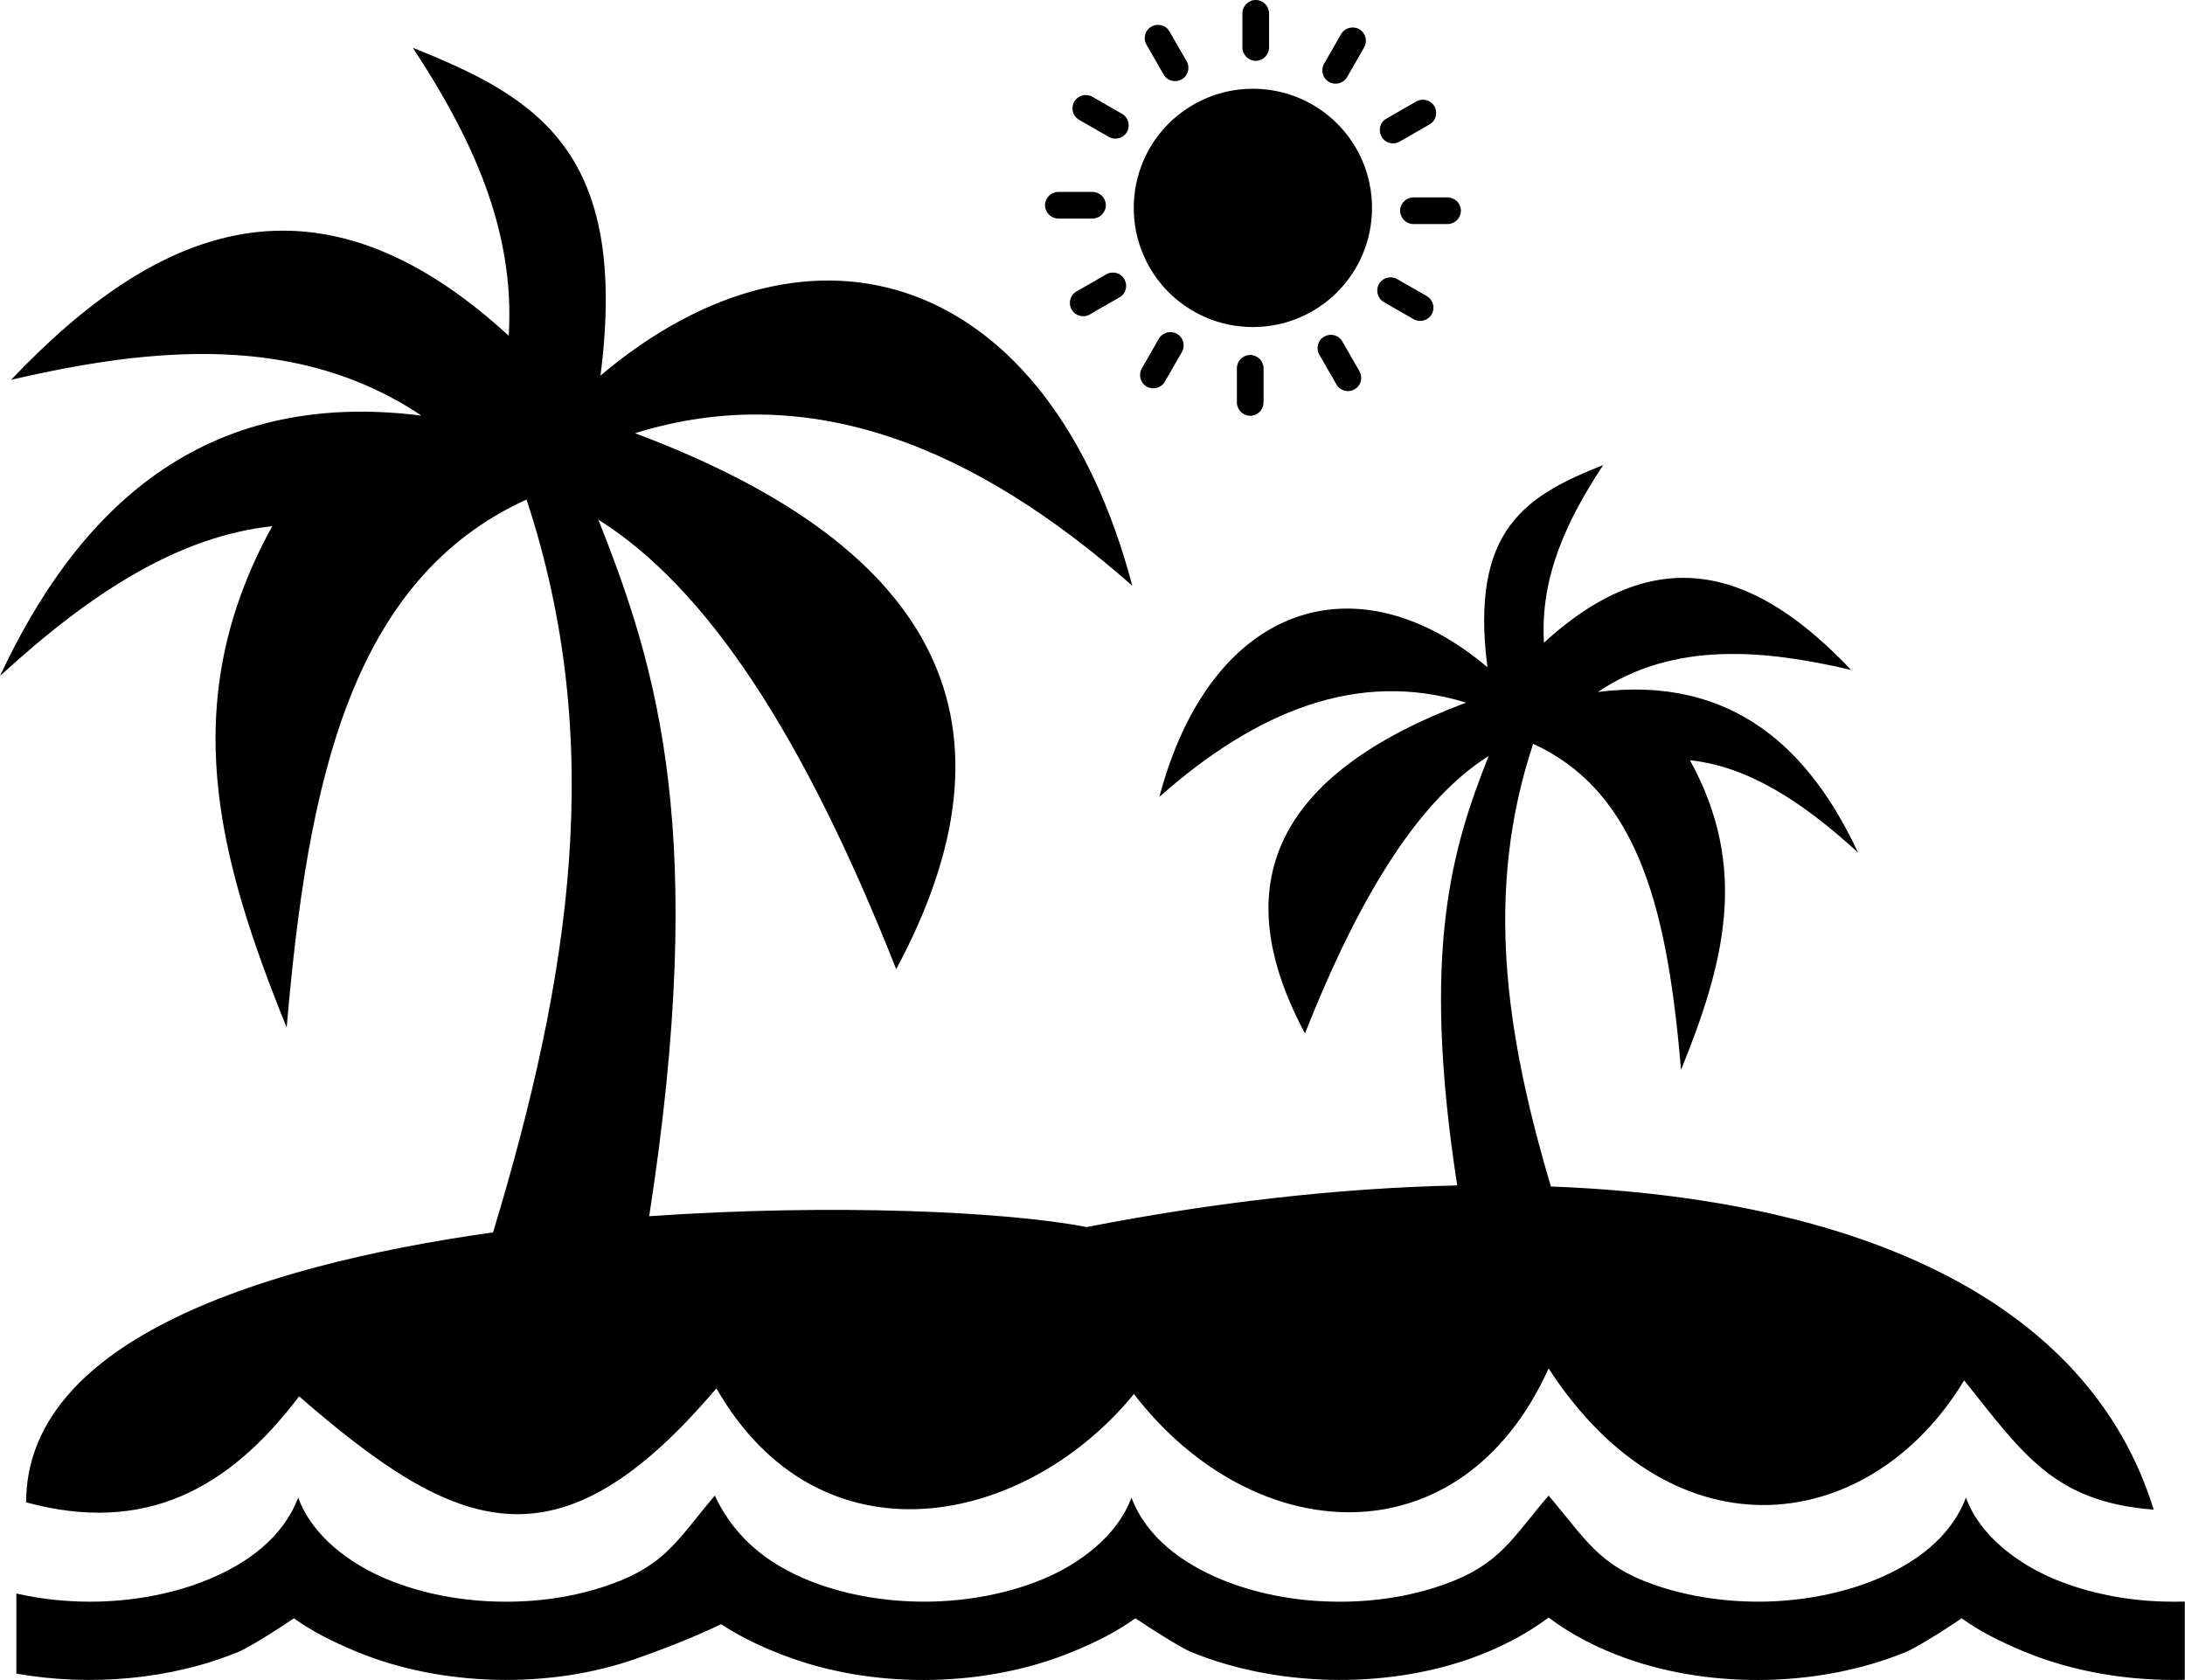 <?xml version="1.0" encoding="UTF-8"?>
<svg xmlns="http://www.w3.org/2000/svg" xmlns:xlink="http://www.w3.org/1999/xlink" version="1.1" id="Layer_1" x="0px" y="0px" viewBox="0 0 122.88 94.46" style="enable-background:new 0 0 122.88 94.46" xml:space="preserve">
  <style type="text/css">.st0{fill-rule:evenodd;clip-rule:evenodd;}</style>
  <g>
    <path class="st0" d="M16.12,57.81c1.18-13.83,3.59-25.21,13.49-29.72c4.51,13.63,2.48,26.79-1.88,41.21 C13.95,71.23,1.47,75.67,1.47,84.48c6.65,1.81,11.38-0.71,15.35-5.96c8.88,7.71,14.54,10.06,23.47-0.45 c5.83,10.17,17.37,7.79,23.48,0.32c6.75,8.76,18.41,9.44,23.32-1.44c7.1,10.93,18.15,9.32,23.37,0.67 c3.32,4.15,5.05,6.84,10.66,7.27c-3.69-11.94-16.91-17.53-33.9-18.17c-2.58-8.69-3.73-16.65-1-24.89c6.11,2.78,7.59,9.8,8.32,18.34 l-0.01,0.01c2.4-5.92,3.88-11.32,0.51-17.43c3.21,0.34,6.24,2.25,9.45,5.19c-2.65-5.68-6.95-10-14.63-9.03 c4.28-2.87,9.35-2.38,14.24-1.24c-5.09-5.37-10.63-7.62-17.27-1.53c-0.23-3.7,1.3-6.91,3.33-9.99c-4.3,1.71-7.51,3.58-6.51,11.37 c-7.35-6.21-15.57-3.58-18.45,7.29c5.39-4.77,11.13-7.19,17.25-5.3c-10.7,4.01-13.57,10.19-9.06,18.6 c3.21-8.12,6.57-13.23,10.33-15.6c-2.05,5.17-3.82,10.9-1.77,24.15C75.35,66.8,68.3,67.6,61.11,69c-4.46-0.87-14.23-1.33-24.6-0.61 c3.33-21.5,0.47-30.78-2.86-39.17C39.76,33.06,45.2,41.34,50.4,54.5c7.31-13.62,2.66-23.64-14.69-30.14 c9.92-3.08,19.22,0.86,27.97,8.58c-4.67-17.63-18-21.88-29.91-11.82C35.39,8.5,30.19,5.47,23.22,2.69c3.28,5,5.76,10.2,5.39,16.19 C17.86,9.01,8.88,12.66,0.62,21.36c7.93-1.85,16.15-2.64,23.08,2.01C11.26,21.8,4.3,28.81,0,38.01c5.2-4.77,10.11-7.86,15.31-8.42 c-5.46,9.9-3.05,18.64,0.83,28.24L16.12,57.81L16.12,57.81z M65.51,21.46c-0.21,0.36-0.66,0.48-1.02,0.28 c-0.36-0.21-0.48-0.66-0.28-1.02l0.96-1.67c0.21-0.36,0.66-0.48,1.02-0.28c0.36,0.21,0.48,0.66,0.28,1.02L65.51,21.46L65.51,21.46 L65.51,21.46z M70.46,4.99c1.85,0,3.53,0.75,4.74,1.96c1.21,1.21,1.96,2.89,1.96,4.74c0,1.85-0.75,3.53-1.96,4.74 c-1.21,1.21-2.89,1.96-4.74,1.96c-1.85,0-3.53-0.75-4.74-1.96c-1.21-1.21-1.96-2.89-1.96-4.74c0-1.85,0.75-3.53,1.96-4.74 C66.94,5.74,68.61,4.99,70.46,4.99L70.46,4.99z M79.64,5.71C80,5.5,80.46,5.62,80.67,5.98C80.87,6.34,80.75,6.8,80.39,7l-1.67,0.96 c-0.36,0.21-0.82,0.09-1.02-0.27c-0.21-0.36-0.09-0.82,0.27-1.02L79.64,5.71L79.64,5.71z M81.41,11.1c0.41,0,0.75,0.34,0.75,0.75 c0,0.41-0.34,0.75-0.75,0.75h-1.92c-0.41,0-0.75-0.34-0.75-0.75c0-0.41,0.34-0.75,0.75-0.75H81.41L81.41,11.1z M64.48,2.52 c-0.21-0.36-0.09-0.82,0.27-1.02c0.36-0.21,0.82-0.09,1.02,0.27l0.96,1.67c0.21,0.36,0.09,0.82-0.27,1.02 c-0.36,0.21-0.82,0.09-1.02-0.27L64.48,2.52L64.48,2.52z M69.87,0.75C69.87,0.34,70.2,0,70.62,0c0.41,0,0.75,0.34,0.75,0.75v1.92 c0,0.41-0.34,0.75-0.75,0.75c-0.41,0-0.75-0.34-0.75-0.75V0.75L69.87,0.75z M75.42,1.92c0.21-0.36,0.66-0.48,1.02-0.28 c0.36,0.21,0.48,0.66,0.28,1.02l-0.96,1.67c-0.21,0.36-0.66,0.48-1.02,0.28c-0.36-0.21-0.48-0.66-0.28-1.02L75.42,1.92L75.42,1.92 L75.42,1.92z M80.24,16.65c0.36,0.21,0.48,0.66,0.28,1.02c-0.21,0.36-0.66,0.48-1.02,0.28l-1.67-0.96 c-0.36-0.21-0.48-0.66-0.28-1.02c0.21-0.36,0.66-0.48,1.02-0.28L80.24,16.65L80.24,16.65L80.24,16.65z M61.29,17.68 c-0.36,0.21-0.82,0.09-1.02-0.27c-0.21-0.36-0.09-0.82,0.27-1.02l1.67-0.96c0.36-0.21,0.82-0.09,1.02,0.27 c0.21,0.36,0.09,0.82-0.27,1.02L61.29,17.68L61.29,17.68z M59.52,12.29c-0.41,0-0.75-0.34-0.75-0.75c0-0.41,0.34-0.75,0.75-0.75 h1.92c0.41,0,0.75,0.34,0.75,0.75c0,0.41-0.34,0.75-0.75,0.75H59.52L59.52,12.29z M60.69,6.74c-0.36-0.21-0.48-0.66-0.28-1.02 c0.21-0.36,0.66-0.48,1.02-0.28l1.67,0.96c0.36,0.21,0.48,0.66,0.28,1.02c-0.21,0.36-0.66,0.48-1.02,0.28L60.69,6.74L60.69,6.74 L60.69,6.74z M76.45,20.87c0.21,0.36,0.09,0.82-0.27,1.02c-0.36,0.21-0.82,0.09-1.02-0.27l-0.96-1.67 c-0.21-0.36-0.09-0.82,0.27-1.02c0.36-0.21,0.82-0.09,1.02,0.27L76.45,20.87L76.45,20.87z M71.06,22.63c0,0.41-0.34,0.75-0.75,0.75 c-0.41,0-0.75-0.34-0.75-0.75v-1.92c0-0.41,0.34-0.75,0.75-0.75c0.41,0,0.75,0.34,0.75,0.75V22.63L71.06,22.63z M0.93,89.61 C2.43,89.95,4,90.1,5.56,90.06c2.17-0.06,4.31-0.48,6.17-1.25c2.18-0.9,4.19-2.35,5.04-4.6c0.78,2.16,2.92,3.74,5.01,4.6 c1.86,0.77,4.01,1.2,6.17,1.25c2.17,0.06,4.37-0.25,6.34-0.95c3.16-1.11,3.83-2.56,5.91-5.01h0c1.2,2.57,3.3,4.09,5.91,5.01 c1.97,0.69,4.17,1,6.34,0.95c2.17-0.06,4.31-0.48,6.17-1.25c2.09-0.86,4.23-2.45,5.01-4.6c0.85,2.25,2.88,3.7,5.04,4.6 c1.86,0.77,4.01,1.2,6.17,1.25c2.17,0.06,4.37-0.25,6.34-0.95c3.15-1.11,3.83-2.57,5.91-5.01c2.08,2.43,2.77,3.9,5.92,5.01 c1.97,0.69,4.17,1,6.34,0.95c2.17-0.06,4.31-0.48,6.17-1.25c2.17-0.9,4.19-2.34,5.04-4.6c0.78,2.15,2.92,3.73,5.01,4.6 c1.86,0.77,4.01,1.2,6.17,1.25c0.38,0.01,0.76,0.01,1.13,0v4.4c-3.12,0.08-6.28-0.45-9.02-1.58c-1.42-0.59-2.53-1.16-3.53-1.88 c-1.35,0.92-2.69,1.71-3.1,1.88c-4.78,1.98-10.85,2.11-15.72,0.39c-1.61-0.57-3.1-1.33-4.41-2.31c-1.31,0.98-2.81,1.74-4.41,2.31 c-4.88,1.72-10.95,1.58-15.73-0.39c-0.41-0.17-1.74-0.97-3.1-1.88c-1,0.72-2.11,1.3-3.53,1.88c-4.78,1.98-10.85,2.11-15.73,0.39 c-1.42-0.5-2.81-1.13-4.04-1.94c-1.64,0.8-3.53,1.5-4.77,1.94c-4.87,1.72-10.95,1.58-15.72-0.39c-1.42-0.59-2.53-1.16-3.53-1.88 c-1.35,0.92-2.69,1.71-3.1,1.88c-3.77,1.56-8.35,1.97-12.51,1.23V89.61L0.93,89.61z"></path>
  </g>
</svg>
